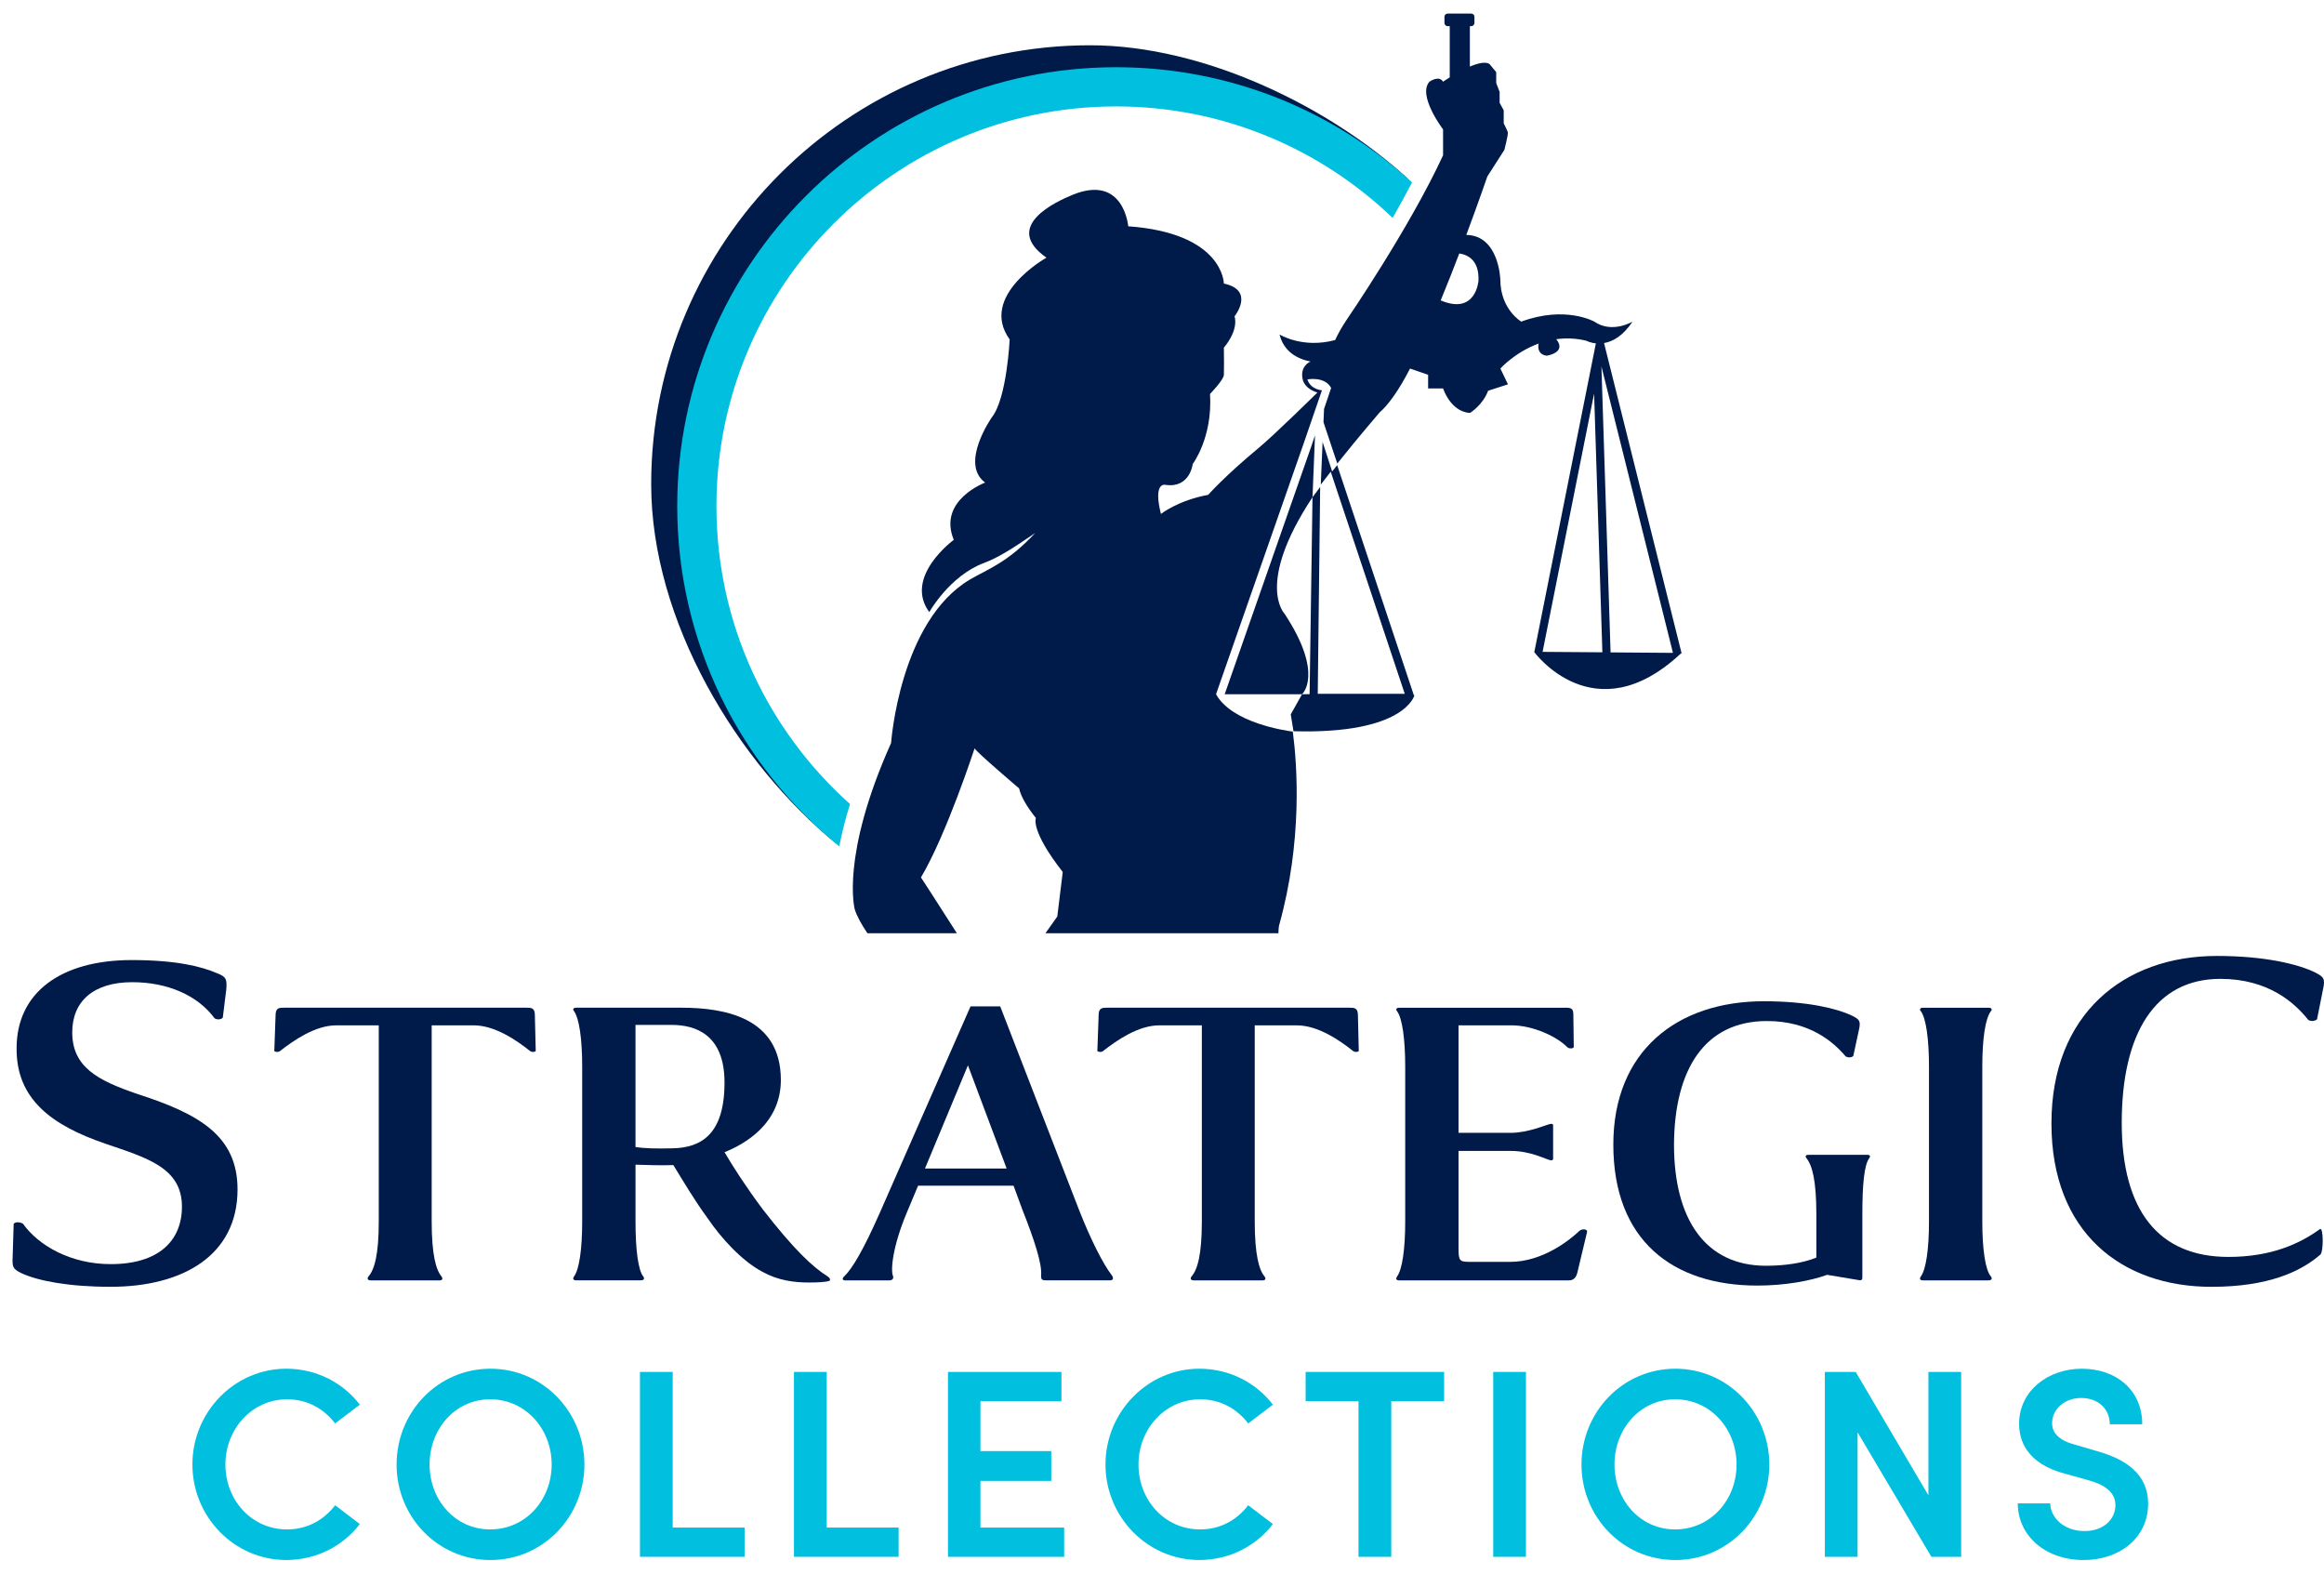 <?xml version="1.0" encoding="utf-8"?>
<!-- Generator: Adobe Illustrator 25.1.0, SVG Export Plug-In . SVG Version: 6.00 Build 0)  -->
<svg version="1.1" id="Layer_1" xmlns="http://www.w3.org/2000/svg" xmlns:xlink="http://www.w3.org/1999/xlink" x="0px" y="0px"
	 viewBox="0 0 825.55 559" style="enable-background:new 0 0 825.55 559;" xml:space="preserve">
<style type="text/css">
	.st0{fill:#00BFDF;}
	.st1{fill:#001A4A;}
</style>
<g>
	<g>
		<g>
			<path class="st0" d="M68.35,520.17c0-18.58,14.87-34.02,33.36-34.02c10.77,0,20.21,5.05,26.11,12.77l-8.77,6.67
				c-4-5.24-9.91-8.58-17.06-8.58c-12.49,0-21.92,10.58-21.92,23.16c0,12.58,9.24,23.06,21.92,23.06c7.15,0,13.06-3.34,17.06-8.58
				l8.77,6.67c-5.91,7.72-15.34,12.77-26.11,12.77C83.21,554.1,68.35,538.76,68.35,520.17z"/>
		</g>
		<g>
			<path class="st0" d="M140.88,520.17c0-18.58,14.58-34.02,33.36-34.02c18.68,0,33.36,15.44,33.36,34.02s-14.68,33.93-33.36,33.93
				C155.46,554.1,140.88,538.76,140.88,520.17z M195.97,520.17c0-12.58-9.24-23.16-21.83-23.16c-12.49,0-21.54,10.58-21.54,23.16
				c0,12.58,9.05,23.06,21.54,23.06C186.72,543.24,195.97,532.75,195.97,520.17z"/>
		</g>
		<g>
			<path class="st0" d="M238.96,542.57h25.54v10.39h-37.17v-65.67h11.63L238.96,542.57L238.96,542.57z"/>
		</g>
		<g>
			<path class="st0" d="M293.67,542.57h25.54v10.39h-37.17v-65.67h11.63L293.67,542.57L293.67,542.57z"/>
		</g>
		<g>
			<path class="st0" d="M348.28,542.57h29.74v10.39h-41.27v-65.67h40.31v10.39h-28.78v17.73h25.16v10.58h-25.16V542.57z"/>
		</g>
		<g>
			<path class="st0" d="M392.7,520.17c0-18.58,14.87-34.02,33.36-34.02c10.77,0,20.21,5.05,26.11,12.77l-8.77,6.67
				c-4-5.24-9.91-8.58-17.06-8.58c-12.49,0-21.92,10.58-21.92,23.16c0,12.58,9.24,23.06,21.92,23.06c7.15,0,13.06-3.34,17.06-8.58
				l8.77,6.67c-5.91,7.72-15.34,12.77-26.11,12.77C407.57,554.1,392.7,538.76,392.7,520.17z"/>
		</g>
		<g>
			<path class="st0" d="M512.99,487.29v10.39h-18.78v55.28h-11.63v-55.28H463.8v-10.39L512.99,487.29L512.99,487.29z"/>
		</g>
		<g>
			<path class="st0" d="M530.43,552.96v-65.67h11.63v65.67H530.43z"/>
		</g>
		<g>
			<path class="st0" d="M561.79,520.17c0-18.58,14.58-34.02,33.36-34.02c18.68,0,33.36,15.44,33.36,34.02s-14.68,33.93-33.36,33.93
				C576.37,554.1,561.79,538.76,561.79,520.17z M616.88,520.17c0-12.58-9.24-23.16-21.83-23.16c-12.49,0-21.54,10.58-21.54,23.16
				c0,12.58,9.05,23.06,21.54,23.06C607.64,543.24,616.88,532.75,616.88,520.17z"/>
		</g>
		<g>
			<path class="st0" d="M685.03,487.29h11.63v65.67h-10.58l-26.21-44.22v44.22h-11.63v-65.67h10.96l25.83,43.84V487.29z"/>
		</g>
		<g>
			<path class="st0" d="M716.77,533.99h11.53c0.1,5.15,4.96,9.82,12.2,9.82c6.67,0,10.96-4.1,10.96-9.24c0-4.57-3.91-7.24-9.44-8.77
				l-8.2-2.29c-14.11-3.62-16.58-12.1-16.58-17.82c0-11.63,10.2-19.54,22.3-19.54c12.01,0,21.44,7.43,21.44,19.73h-11.53
				c0-5.43-4.1-9.34-10.2-9.34c-5.62,0-10.29,3.81-10.29,8.96c0,1.81,0.57,5.62,8.1,7.62l7.82,2.29c10.29,2.86,18.2,8.2,18.2,18.68
				c0,12.01-10.01,20.01-22.87,20.01C726.21,554.1,716.77,545.14,716.77,533.99z"/>
		</g>
	</g>
	<g>
		<path class="st1" d="M292.69,277.8c-29.1-26.02-47.45-63.81-47.45-105.82c0-78.28,63.69-141.97,141.98-141.97
			c38.09,0,73.29,13.67,98.82,38.17c2.38-4.16,11.69-0.66,13.88-4.89c-27.74-25.39-72.22-47.21-112.7-47.21
			c-85.97,0-155.9,69.93-155.9,155.89c0,48.71,30.68,99.1,65.79,127.71C297.9,295.34,290.92,283.47,292.69,277.8z"/>
	</g>
	<g>
		<path class="st1" d="M475,165.22l-1.78,2.25l-3.4-10.5l-0.64,15.15c1.15-1.51,2.33-3.04,3.53-4.57l26.3,78.89H468.1l0.86-73.47
			l-2.72,3.64l-1.03,69.94l-2.7,0.05l-4,7.14l0.97,5.98c39.69,1.13,42.97-12.78,42.97-12.78h-0.21L475,165.22z"/>
		<path class="st1" d="M456.31,217.99c0,0-10.49-10.49,9.93-41.38l0.89-21.98l-1.36,4.02l-30.73,87.94h27.47
			C462.51,246.59,470.52,239.59,456.31,217.99"/>
		<g>
			<path class="st1" d="M308.13,331.47h31.78c-7.03-11.06-12.76-19.82-12.76-19.82c9.04-15.17,19.05-45.84,19.05-45.84
				c0.97,1.62,15.82,14.21,15.82,14.21c0.66,2.99,2.8,6.58,5.98,10.54l-0.02-0.01c0,0-2.09,4.32,9.54,19.17l-1.94,15.82l-4.21,5.93
				h82.76c0.04-1.85,0.22-2.71,0.22-2.71c8.43-30.09,6.44-57.1,4.89-68.91c-2.49-0.32-21.61-3.04-27.27-13.27l31.07-88.9l6.55-19.05
				c0,0-4.05-0.23-5.17-3.87c0,0,6.14-1.21,8.44,3.03l-2.52,7.46l-0.2,4.7l4.9,14.7c7.7-9.65,15.08-18.21,15.08-18.21
				c2.86-2.42,6.74-7.67,10.78-15.56l-0.01,0.02l6.42,2.22v4.84h5.32c0,0,2.58,8.23,9.53,8.72c0,0,4.52-2.71,6.46-7.89l7.05-2.28
				l-2.69-5.61c0,0,5.17-5.81,13.58-8.87c0,0-0.98,3.83,2.89,4.31c0,0,7.25-1.07,3.38-5.86c3.27-0.44,6.84-0.39,10.66,0.54
				c0,0,1.34,0.73,3.41,0.94l-21.85,109.55h-0.12c0,0,21.37,29.38,52.16,0.6l0.26-0.06l-27.55-110.2c2.99-0.51,6.65-2.4,10.12-7.61
				c0,0-7.26,4.36-13.56,0c0,0-10.29-5.81-25.97,0c0,0-7.44-4.35-7.44-15.01c0,0-0.43-15.6-12.08-15.79
				c4.46-11.94,7.48-20.77,7.48-20.77l6.05-9.44c0,0,1.45-5.57,1.21-6.3s-1.45-3.15-1.45-3.15v-4.6l-1.45-2.66v-3.87l-1.21-3.15
				v-3.88l-2.42-2.91c-1.46-0.91-4.15-0.24-6.94,0.94V9.3h0.47c0.64,0,1.15-0.52,1.15-1.15V5.97c0-0.63-0.51-1.15-1.15-1.15h-8.35
				c-0.64,0-1.15,0.52-1.15,1.15v2.18c0,0.63,0.51,1.15,1.15,1.15h0.73v18.18c-1.43,0.89-2.37,1.54-2.37,1.54
				c-1.45-2.42-4.84,0-4.84,0c-4.36,4.84,4.84,16.95,4.84,16.95v9.2c-12.1,26.15-34.37,58.59-34.37,58.59
				c-1.63,2.45-2.94,4.8-3.99,7.03c-11.6,3.11-19.74-1.99-19.74-1.99c1.52,6.02,6.14,8.62,11,9.62c-0.01,0.01-0.02,0.01-0.04,0.02
				c0,0-3.82,1.55-2.73,6.28c0,0,0.39,3.22,5.23,4.7c0,0-15.24,15-20.72,19.55c-12.28,10.18-18.08,16.79-18.08,16.79
				c-10.66,1.94-16.79,6.78-16.79,6.78c-2.91-11.62,1.62-10.33,1.62-10.33c8.72,1.29,9.68-7.42,9.68-7.42s7.11-9.36,6.14-24.86
				c0,0,4.87-5.01,4.92-6.78c0.06-2.42,0.07-5.32,0-9.68c0,0,5.25-5.81,3.8-11.14c0,0,7.41-9.2-3.8-11.62
				c0,0-0.07-17.91-33.97-20.34c0,0-1.55-18.69-19.85-11.14c-5.57,2.3-25.18,11.14-9.2,22.28c0,0-24.21,13.55-13.07,29.05
				c0,0-0.97,20.82-6.29,27.6c0,0-11.62,16.47-2.42,23.24c0,0-16.95,6.29-11.14,20.34c0,0-17.91,13.08-8.71,25.67
				c0,0,7.17-12.83,19.37-17.43c4.94-1.86,9.68-4.77,18.24-10.66c-9.84,10.58-16.97,12.88-23.08,16.47
				c-25.05,14.71-28.09,58.11-28.09,58.11c-18.08,40.35-12.91,59.08-12.91,59.08C304.4,325.46,306.04,328.38,308.13,331.47z
				 M547.97,231.53l18.3-91.76l2.94,91.92L547.97,231.53z M594.28,231.89l-22.16-0.17l-3.25-101.58L594.28,231.89z M518.38,90.03
				c3.07,0.46,7.12,2.42,6.82,9.68c0,0-0.86,12.31-13.43,6.99C514.1,101.05,516.34,95.37,518.38,90.03z"/>
		</g>
	</g>
	<path class="st1" d="M64.63,428.57c0-13.81-12.41-17.3-27.27-22.37c-18.87-6.47-31.63-15.73-31.46-33.91
		C5.9,352.54,21.63,341,46.8,341c15.73,0,24.82,2.27,30.41,4.72c3.15,1.22,3.5,2.1,3.15,5.94l-1.22,9.79
		c-0.7,0.87-2.45,0.7-2.97,0.17c-5.94-8.04-16.6-12.76-29.19-12.76c-13.81,0-21.32,6.82-21.32,17.83c0,12.41,9.26,17.13,23.07,21.85
		c21.67,6.99,35.65,14.68,35.65,33.91c0,23.42-19.4,34.6-45.09,34.6c-14.86,0-25.87-2.1-31.81-4.89c-3.14-1.57-3.14-2.27-2.97-6.3
		l0.35-11.19c0.7-0.87,2.62-0.52,3.32,0C13.77,442.54,25.31,449,39.29,449C56.24,449.02,64.63,440.81,64.63,428.57z"/>
	<path class="st1" d="M186.95,357.92c1.68,0,3.05,0,3.05,2.6l0.31,12.83c-0.46,0.31-1.22,0.46-1.98,0
		c-4.74-3.82-12.53-9.16-20.01-9.16h-14.97v69.66c0,11.76,1.53,17.26,3.51,19.55c0.46,0.61,0.46,1.38-0.76,1.38h-24.3
		c-1.38,0-1.38-0.76-0.92-1.38c2.14-2.45,3.67-7.79,3.67-19.55v-69.66h-15.12c-7.48,0-15.12,5.35-20.01,9.16
		c-0.61,0.46-1.53,0.31-1.98,0l0.46-12.83c0-2.6,1.38-2.6,3.05-2.6L186.95,357.92L186.95,357.92z"/>
	<path class="st1" d="M287.31,455.53c-5.35,0-11-0.76-16.5-3.82c-7.49-3.97-14.82-12.22-19.4-18.95
		c-4.89-6.72-8.56-12.99-12.22-18.94c-3.67,0.15-10.08,0-13.44-0.15v20.16c0,9.93,0.92,17.26,2.75,19.55
		c0.46,0.61,0.46,1.38-0.92,1.38h-22.91c-1.22,0-1.22-0.76-0.76-1.38c1.83-2.45,2.9-9.62,2.9-19.55v-54.99
		c0-9.93-1.07-17.11-2.9-19.7c-0.46-0.46-0.46-1.22,0.76-1.22h37.27c15.28,0,35.44,3.36,35.44,25.66
		c0,15.74-13.14,22.92-20.01,25.66c3.06,5.2,7.34,11.92,13.6,20.32c11.15,14.36,17.72,20.47,23.07,23.83
		c1.07,0.76,1.07,1.53,0.15,1.68C292.81,455.38,290.36,455.53,287.31,455.53z M225.74,407.41c2.9,0.46,7.18,0.61,12.99,0.46
		c10.54-0.15,18.64-5.19,18.64-23.37c0-17.11-10.38-20.47-18.79-20.47h-12.83v43.38H225.74z"/>
	<path class="st1" d="M315.89,454.77h-15.73c-0.92,0-1.07-0.76-0.31-1.38c2.9-2.75,6.87-9.47,12.68-22.61l32.23-73.33h10.54
		l28.11,72.56c3.97,10.08,8.4,18.94,11.61,23.06c0.46,0.61,0.61,1.68-0.61,1.68H371.5c-1.53,0-1.68-0.46-1.68-1.68
		c0.46-3.97-2.45-12.83-6.57-23.22l-3.21-8.71h-33.91l-3.97,9.47c-4.89,11.61-5.96,20.47-4.89,22.76
		C317.42,454.01,317.11,454.77,315.89,454.77z M328.57,415.05h29.02l-13.75-36.66L328.57,415.05z"/>
	<path class="st1" d="M479.32,357.92c1.68,0,3.05,0,3.05,2.6l0.31,12.83c-0.46,0.31-1.22,0.46-1.98,0
		c-4.74-3.82-12.53-9.16-20.01-9.16h-14.97v69.66c0,11.76,1.53,17.26,3.51,19.55c0.46,0.61,0.46,1.38-0.76,1.38h-24.29
		c-1.38,0-1.38-0.76-0.92-1.38c2.14-2.45,3.67-7.79,3.67-19.55v-69.66H411.8c-7.48,0-15.12,5.35-20.01,9.16
		c-0.61,0.46-1.53,0.31-1.98,0l0.46-12.83c0-2.6,1.38-2.6,3.05-2.6L479.32,357.92L479.32,357.92z"/>
	<path class="st1" d="M555.84,357.92c2.29,0,3.06,0.15,3.06,2.6l0.15,11.45c-0.31,0.46-1.53,0.61-2.29,0
		c-3.51-3.67-12.07-7.79-19.86-7.79h-18.79v38.19h18.48c6.42,0,12.53-2.9,14.36-3.21c0.46,0,0.61,0.16,0.76,0.31v12.22
		c-0.15,0.31-0.31,0.46-0.76,0.46c-1.83-0.31-7.03-3.36-14.36-3.36h-18.48v34.52c0,4.58,0.31,4.89,4.28,4.89h14.05
		c11.45,0,21.08-7.64,24.6-11c1.07-0.91,2.9-0.61,2.75,0.31l-3.51,14.67c-0.61,2.45-2.29,2.6-3.06,2.6h-60.19
		c-1.22,0-1.22-0.76-0.76-1.38c1.83-2.45,2.9-9.62,2.9-19.55v-54.99c0-9.93-1.07-17.26-2.9-19.7c-0.46-0.46-0.46-1.22,0.76-1.22
		h58.81V357.92z"/>
	<path class="st1" d="M626.57,355.63c15.58,0,25.97,2.6,31.16,5.04c2.75,1.38,3.36,1.83,2.6,5.19l-1.98,9.17
		c-0.61,0.76-2.14,0.61-2.75,0.15c-4.43-5.19-12.83-12.52-27.95-12.52c-22.15,0-32.85,17.26-33,43.84
		c0,26.58,11.15,43.08,32.69,43.08c6.57,0,12.99-0.92,17.88-2.9V431.4c0-12.37-1.53-17.57-3.51-20.01
		c-0.46-0.61-0.46-1.22,0.76-1.22h20.77c1.22,0,1.22,0.61,0.76,1.22c-1.83,2.45-2.44,9.63-2.44,19.86v22.46
		c0,0.76-0.16,1.22-1.53,0.92l-11-1.83c-5.8,2.13-14.97,3.82-24.75,3.82c-30.09,0-51.18-16.04-51.18-50.1
		C573.1,373.35,595.71,355.63,626.57,355.63z"/>
	<path class="st1" d="M704.17,433.84c0,9.93,1.07,17.26,3.06,19.55c0.46,0.61,0.46,1.38-0.92,1.38h-23.22
		c-1.22,0-1.22-0.76-0.76-1.38c1.83-2.45,2.9-9.62,2.9-19.55v-54.99c0-9.93-1.07-17.26-2.9-19.7c-0.46-0.46-0.46-1.22,0.76-1.22
		h23.22c1.38,0,1.38,0.76,0.92,1.22c-1.99,2.6-3.06,9.78-3.06,19.7V433.84z"/>
	<path class="st1" d="M824.31,445.56c-7.08,6.2-18.76,11.5-38.76,11.5c-31.86,0-56.82-19.29-56.82-58.05
		c0-38.59,25.49-59.47,58.77-59.47c17.34,0,29.03,3.01,34.87,5.84c3.01,1.59,3.71,2.12,2.83,6.02l-2.12,10.62
		c-0.88,0.88-2.65,0.7-3.18,0.17c-4.78-6.02-14.16-14.51-31.16-14.51c-23.36,0-35.04,19.64-35.04,51.15
		c0,31.15,13.1,47.61,37.88,47.61c15.4,0,25.49-4.78,32.57-9.91C825.38,436,825.38,444.49,824.31,445.56z"/>
	<g>
		<g>
			<path class="st0" d="M301.95,285.59c-29.1-26.02-47.45-63.81-47.45-105.82c0-78.28,63.69-141.97,141.98-141.97
				c38.09,0,72.7,15.11,98.22,39.61c2.38-4.16,4.72-8.41,6.91-12.63c-27.74-25.39-64.66-40.9-105.14-40.9
				c-85.97,0-155.9,69.93-155.9,155.89c0,48.71,22.47,92.26,57.58,120.87C298.95,296.3,300.18,291.27,301.95,285.59z"/>
		</g>
	</g>
</g>
</svg>
